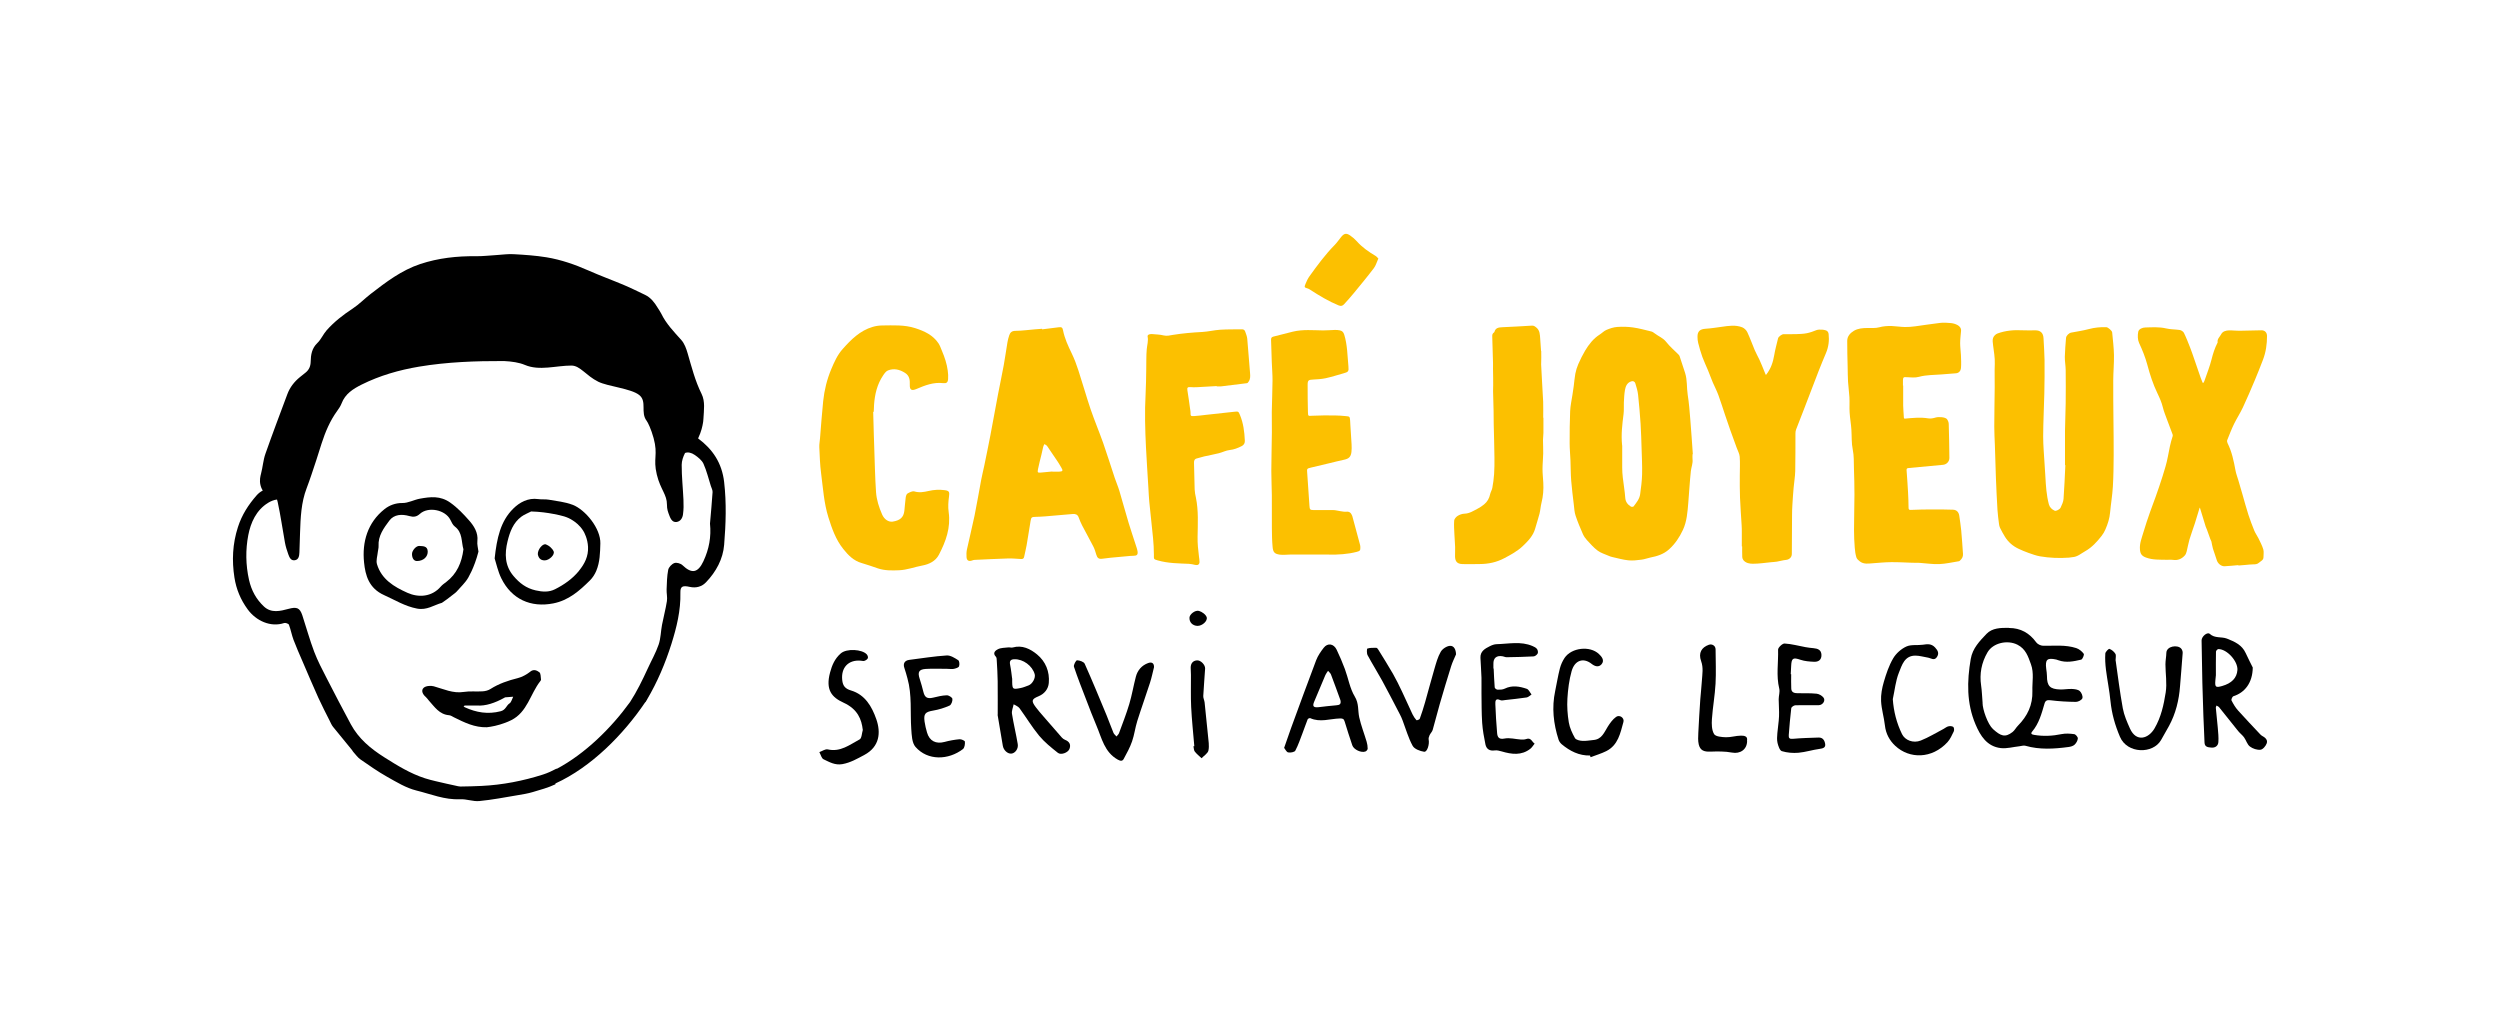 <?xml version="1.0" encoding="UTF-8"?>
<svg id="Calque_1" data-name="Calque 1" xmlns="http://www.w3.org/2000/svg" viewBox="0 0 580.4 240.27">
  <defs>
    <style>
      .cls-1 {
        fill: #fcc000;
      }
    </style>
  </defs>
  <g>
    <g>
      <path d="M460.27,163.2c0,1.49,1.19,4.94,2.43,6.07,1.8,1.62,2.8,2.02,4.53.68.5-.39.8-1.02,1.26-1.48,2.2-2.23,3.45-4.81,3.35-8.04-.07-2.08.42-4.17-.34-6.23-.65-1.79-1.2-3.54-3.12-4.52-2.32-1.18-5.68-.45-6.97,1.78-1.39,2.39-1.88,4.96-1.47,7.71.18,1.22.21,2.47.34,4.01M466.39,145.79c2.71,0,4.77,1.17,6.36,3.36.31.42,1.04.76,1.58.77,2.58.04,5.18-.28,7.69.54.67.22,1.32.75,1.74,1.32.16.21-.28,1.29-.59,1.36-1.73.41-3.5.78-5.28.15-.17-.06-.33-.13-.5-.17-2.13-.46-2.61-.02-2.34,2.15.07.55.17,1.11.17,1.66,0,2.34.69,3.07,3.09,3.14.9.03,1.82-.17,2.72-.12.62.03,1.37.11,1.8.48.41.35.76,1.19.62,1.66-.13.42-.98.86-1.5.86-1.98-.02-3.97-.13-5.93-.38-.78-.1-1.16.08-1.36.76-.67,2.29-1.27,4.62-2.87,6.51-.44.53-.07.68.45.77,2.14.37,4.25.26,6.39-.18.94-.19,1.96-.12,2.92.01.34.05.87.67.84,1-.04.52-.38,1.1-.77,1.46-.35.32-.94.47-1.43.53-3.33.44-6.66.66-9.96-.29-.43-.13-.96.07-1.44.12-1.43.15-2.89.58-4.28.42-3.21-.37-4.75-2.85-5.87-5.5-2.09-4.92-2-10.02-1.11-15.2.43-2.49,2.08-4.15,3.64-5.8,1.33-1.41,3.35-1.44,5.23-1.41"/>
      <path d="M234.99,157.51c-.01,2.58,0,2.61,1.97,2.22.63-.12,1.23-.39,1.84-.61.88-.32,1.65-1.73,1.42-2.58-.53-1.96-2.69-3.56-4.74-3.49-.8.02-1.16.35-.98,1.24.25,1.26.38,2.54.47,3.22M231.63,165.92c0-1.95.02-4.88-.01-7.79-.02-1.58-.12-3.16-.21-4.74-.01-.32-.02-.74-.21-.93-.88-.9-.02-1.49.48-1.74.7-.35,1.6-.32,2.41-.42.34-.04.72.11,1.02.02,2.22-.63,4.1.34,5.65,1.61,2,1.64,2.96,4.01,2.73,6.63-.12,1.4-1,2.52-2.41,3.1-1.59.65-1.7,1.06-.61,2.52.54.73,1.15,1.41,1.74,2.1,1.43,1.65,2.86,3.3,4.3,4.94.2.22.46.42.73.53,1.04.4,1.44,1.12,1.04,2.14-.34.85-1.96,1.47-2.68.89-1.54-1.22-3.11-2.48-4.35-3.97-1.67-2.02-3.03-4.3-4.58-6.42-.3-.4-.88-.59-1.34-.88-.14.74-.5,1.5-.39,2.2.37,2.36.95,4.68,1.34,7.04.19,1.1-.63,2.15-1.5,2.21-.88.06-1.8-.8-1.97-1.84-.34-2.07-.69-4.13-1.21-7.18"/>
      <path d="M514.44,156.76c-.05.51-.09.85-.12,1.19-.13,1.57.06,1.74,1.55,1.32,2.25-.64,3.44-1.88,3.57-3.73.13-2.02-2.42-4.86-4.43-4.85-.19,0-.55.38-.55.59-.04,1.88-.02,3.76-.02,5.48M523,154.98c-.04,3.54-1.85,5.83-4.51,6.66-.23.08-.53.76-.42.98.42.82.9,1.64,1.52,2.33,1.64,1.84,3.36,3.62,5.04,5.42.15.15.3.33.48.43.73.39,1.44.94,1.13,1.78-.22.62-.9,1.42-1.45,1.48-.8.08-1.8-.25-2.45-.75-.63-.47-.86-1.43-1.35-2.11-.39-.54-.95-.95-1.38-1.48-1.49-1.84-2.94-3.7-4.43-5.54-.14-.17-.4-.25-.6-.38-.05.18-.17.37-.15.55.14,1.53.32,3.06.45,4.59.09,1.11.22,2.24.14,3.34-.06.88-.74,1.37-1.63,1.28-.73-.07-1.56-.09-1.59-1.19-.06-2.06-.19-4.12-.26-6.17-.1-2.57-.18-5.13-.24-7.69-.07-3.27-.12-6.54-.18-9.82-.02-.91,1.33-2.05,1.9-1.53,1.19,1.09,2.69.6,3.99,1.1,1.81.72,3.48,1.45,4.35,3.36.62,1.36,1.31,2.68,1.64,3.35"/>
      <path d="M311.2,162.57c-.73-1.99-1.44-4-2.2-5.98-.12-.32-.45-.57-.68-.85-.21.32-.46.62-.61.96-.88,2.06-1.73,4.12-2.6,6.18-.46,1.08-.2,1.42,1,1.3,1.37-.14,2.75-.35,4.12-.44.83-.05,1.15-.3.97-1.17M298.13,173.61c.58-1.66,1.06-3.08,1.57-4.49,1.94-5.3,3.87-10.6,5.87-15.87.4-1.03,1.06-1.98,1.74-2.86.91-1.19,2.33-.97,3.01.45.7,1.46,1.34,2.97,1.91,4.49.79,2.13,1.15,4.49,2.3,6.39.99,1.63.68,3.23,1.03,4.82.43,1.92,1.16,3.77,1.72,5.66.15.52.24,1.07.24,1.61,0,.23-.28.56-.5.65-.97.39-2.73-.42-3.07-1.42-.63-1.84-1.21-3.69-1.78-5.54-.18-.59-.42-.73-1.1-.7-2.29.06-4.59.97-6.88-.07-.14-.06-.54.11-.6.26-.41,1.03-.76,2.08-1.16,3.12-.54,1.4-1.01,2.84-1.71,4.16-.19.35-1.13.52-1.66.41-.4-.08-.67-.74-.94-1.06"/>
      <path d="M338.03,151.92c-.38.9-.83,1.78-1.12,2.71-.93,2.95-1.81,5.91-2.67,8.87-.57,1.98-1.06,3.98-1.63,5.96-.13.44-.52.79-.72,1.22-.14.32-.28.72-.21,1.04.22,1.09-.35,2.92-1.05,2.81-.96-.15-2.26-.63-2.67-1.38-1-1.82-1.56-3.87-2.31-5.83-.18-.48-.38-.96-.62-1.41-1.37-2.63-2.72-5.27-4.14-7.87-1.09-1.99-2.31-3.92-3.39-5.93-.23-.43-.19-1.5-.05-1.54.65-.21,1.38-.18,2.08-.17.16,0,.36.25.46.43,1.15,1.87,2.32,3.72,3.41,5.62.76,1.33,1.43,2.72,2.09,4.1.84,1.75,1.6,3.52,2.43,5.27.24.5.56.97.92,1.38.06.08.7-.14.77-.33.46-1.25.86-2.52,1.23-3.81.74-2.59,1.41-5.19,2.17-7.76.4-1.36.77-2.77,1.47-3.98.39-.68,1.39-1.34,2.15-1.38.95-.05,1.37.89,1.4,1.98"/>
      <path d="M491.17,153.34c.52,3.6.98,7.37,1.66,11.1.3,1.62.99,3.19,1.67,4.71,1.47,3.24,4.31,2.34,5.7-.05,1.51-2.58,2.14-5.47,2.59-8.34.33-2.11-.05-4.34-.06-6.51,0-.9.19-1.8.21-2.69.05-1.57,2.58-1.94,3.43-1,.23.25.39.69.36,1.04-.17,2.56-.42,5.13-.61,7.69-.24,3.26-1,6.37-2.57,9.26-.6,1.1-1.22,2.18-1.84,3.26-1.87,3.27-7.85,3.23-9.54-.76-1.15-2.7-1.91-5.39-2.2-8.28-.24-2.45-.74-4.87-1.05-7.31-.15-1.24-.23-2.5-.15-3.74.03-.4.78-1.15.96-1.08.54.2,1.08.65,1.38,1.15.21.34.04.92.04,1.55"/>
      <path d="M346.77,155.19c.07,1.47.12,2.94.24,4.4.02.21.42.52.66.53.55.01,1.18,0,1.66-.24,1.73-.85,3.44-.53,5.11.03.47.15.75.86,1.12,1.32-.38.24-.73.63-1.13.69-1.65.25-3.3.41-4.96.6-.38.04-.84.18-1.14.03-1.13-.54-1.2.18-1.17.94.1,2.24.2,4.48.41,6.71.08.9.39,1.53,1.71,1.26,1.21-.24,2.54.15,3.81.23.42.02.87.02,1.25-.12,1.1-.41,1.32.67,1.94,1.07-.33.4-.59.87-.99,1.19-2.07,1.62-4.34,1.3-6.65.62-.53-.15-1.11-.31-1.64-.23-1.18.17-1.91-.33-2.14-1.39-.34-1.65-.64-3.33-.76-5-.15-2.29-.13-4.59-.16-6.89-.02-1.2.03-2.4,0-3.6-.05-1.54-.17-3.08-.24-4.62-.07-1.52,1.06-2.14,2.18-2.7.49-.25,1.06-.46,1.6-.47,2.78-.07,5.59-.73,8.3.43.39.16.81.37,1.05.69.19.25.29.78.16,1.04-.17.31-.61.66-.95.68-2.08.12-4.17.15-6.27.19-.29,0-.58-.15-.88-.21-1.45-.27-2.23.38-2.18,1.8.01.34,0,.69,0,1.04.02,0,.04,0,.07,0"/>
      <path d="M220.2,155.28c-1.77,0-3.55-.09-5.3.02-1.58.11-1.89.75-1.4,2.25.33,1.02.62,2.05.88,3.1.31,1.28.91,1.63,2.23,1.32,1.05-.25,2.12-.52,3.19-.55.45-.02,1.26.48,1.31.83.07.5-.26,1.39-.67,1.56-1.2.54-2.5.94-3.8,1.16-1.81.31-2.25.72-1.99,2.58.12.85.33,1.69.57,2.52.57,1.97,2.07,2.71,4.05,2.18,1.14-.31,2.32-.52,3.49-.63.42-.04,1.23.33,1.25.56.05.57-.07,1.43-.46,1.73-3.37,2.57-8.17,2.74-11.01-.51-.83-.95-.88-2.72-.98-4.14-.27-3.92.2-7.91-.89-11.78-.22-.79-.43-1.59-.7-2.37-.38-1.05.04-1.78,1.16-1.92,2.89-.36,5.77-.84,8.67-1.02.87-.05,1.85.58,2.66,1.1.28.18.35,1.01.19,1.42-.11.3-.73.48-1.15.58-.41.1-.86.02-1.3.02v-.02Z"/>
      <path d="M267.9,154.96c-.3,1.19-.54,2.38-.91,3.53-.96,2.99-2.03,5.94-2.97,8.93-.48,1.54-.67,3.18-1.2,4.7-.49,1.41-1.22,2.75-1.94,4.07-.29.54-.73.53-1.39.16-3.1-1.74-3.7-4.98-4.92-7.84-.86-2.02-1.64-4.08-2.42-6.12-.97-2.52-1.97-5.03-2.82-7.59-.14-.41.47-1.52.72-1.51.61.02,1.55.34,1.77.8,1.78,3.97,3.43,7.99,5.1,12.01.55,1.34,1.03,2.71,1.59,4.05.14.32.47.56.7.83.2-.26.47-.48.58-.77.82-2.24,1.7-4.47,2.38-6.75.63-2.1.98-4.27,1.54-6.39.4-1.49,1.37-2.59,2.82-3.13.87-.33,1.45.01,1.38,1.04"/>
      <path d="M415.84,156.52c0,1.12-.04,2.24.02,3.36.04.89.72,1.05,1.48,1.06,1.47,0,2.95-.03,4.41.11.56.06,1.24.45,1.59.9.54.68-.15,1.75-1.12,1.77-1.81.04-3.62-.04-5.42.02-.33,0-.91.41-.94.68-.26,2.07-.41,4.15-.58,6.23-.06.73.19.95.99.87,1.97-.18,3.95-.22,5.93-.29,1.06-.04,1.44.77,1.54,1.56.1.78-.53.97-1.28,1.07-1.65.22-3.27.75-4.92.9-1.28.11-2.64,0-3.86-.37-.5-.15-.84-1.21-1.01-1.91-.17-.72-.1-1.51-.04-2.26.1-1.31.34-2.61.39-3.91.06-1.32-.08-2.65-.08-3.97,0-.83.32-1.7.13-2.47-.74-3.01-.18-6.04-.27-9.05-.01-.48,1.01-1.45,1.51-1.42,1.63.09,3.23.55,4.85.84.61.11,1.23.19,1.85.24.99.09,1.82.39,1.86,1.55.04,1.16-.7,1.66-1.73,1.61-1.05-.05-2.15-.13-3.13-.46-1.71-.59-2.09-.41-2.17,1.39-.02.65-.07,1.3-.1,1.95h.1Z"/>
      <path d="M369.16,175.4c-2.57.06-4.69-1.03-6.6-2.62-.31-.27-.59-.66-.72-1.05-1.19-3.7-1.61-7.45-.79-11.3.37-1.74.64-3.51,1.09-5.24.22-.86.61-1.72,1.1-2.46,1.6-2.37,5.86-2.88,7.96-.9.61.57,1.4,1.46.62,2.38-.66.76-1.53.53-2.31-.09-1.91-1.51-3.93-.86-4.65,1.72-.57,2.04-.84,4.2-.97,6.33-.11,1.83.02,3.71.32,5.52.21,1.27.79,2.52,1.43,3.66.24.42,1.12.62,1.72.65.85.06,1.72-.13,2.58-.2,1.93-.16,2.48-1.76,3.32-3.1.53-.84,1.15-1.71,1.94-2.27.8-.57,1.95.23,1.7,1.16-.72,2.6-1.23,5.41-3.99,6.79-1.16.58-2.43.95-3.64,1.41-.04-.13-.09-.25-.13-.38"/>
      <path d="M200.3,169.42c-.27-2.37-1.15-4.78-4.47-6.29-2.74-1.25-4.21-2.97-3.12-7.01.44-1.64,1.06-3.18,2.48-4.42,1.38-1.21,4.96-.96,6.03.21.2.21.36.66.26.89-.12.28-.48.52-.79.62-.26.1-.6-.02-.9-.04-2.85-.23-4.57,1.63-4.26,4.51.14,1.33.68,2.01,2.04,2.41,3.27.98,4.84,3.72,5.87,6.66,1.09,3.12.79,6.4-2.78,8.31-1.64.87-3.18,1.78-5.08,2.13-1.72.31-3.02-.48-4.38-1.12-.48-.23-.66-1.09-.98-1.67.66-.23,1.38-.76,1.95-.63,2.95.68,5.11-1.1,7.4-2.32.5-.26.51-1.46.75-2.23"/>
      <path d="M439.43,162.28c.2,2.91.9,5.6,2.14,8.15.69,1.42,2.6,2.19,4.36,1.49,1.82-.72,3.51-1.77,5.26-2.68.38-.2.73-.52,1.13-.61.37-.09.88-.07,1.15.13.2.15.25.75.12,1.04-.42.87-.83,1.81-1.47,2.51-3.61,3.91-8.82,3.91-12.11.85-1.33-1.24-2.2-2.82-2.41-4.75-.21-1.9-.8-3.76-.89-5.66-.07-1.48.22-3.03.64-4.45.55-1.88,1.19-3.79,2.17-5.46.67-1.14,1.85-2.19,3.05-2.74,1.11-.51,2.56-.24,3.84-.42,1.05-.15,1.95-.3,2.83.63.7.75.99,1.4.42,2.25-.62.91-1.38.22-2.08.11-.95-.15-1.9-.45-2.86-.46-2.59-.03-3.17,2.23-3.87,3.95-.77,1.92-.96,4.07-1.41,6.12"/>
      <path d="M405.61,171.97c.02,2.03-1.62,3.11-3.5,2.75-1.64-.31-3.37-.28-5.06-.22-1.48.05-2.33-.29-2.67-1.67-.2-.86-.14-1.79-.1-2.69.12-2.59.29-5.18.46-7.78.1-1.45.29-2.89.37-4.34.09-1.51.39-2.96-.18-4.54-.68-1.9.11-3.18,1.77-3.78.79-.29,1.59.23,1.59,1.06.01,2.66.14,5.33-.01,7.98-.15,2.73-.65,5.45-.84,8.18-.08,1.18-.06,2.57.5,3.5.36.6,1.8.71,2.76.74,1.14.03,2.29-.36,3.44-.37.71-.01,1.69.07,1.44,1.18"/>
      <path d="M277.27,173.22c-.25-3.03-.58-6.05-.73-9.09-.12-2.48-.03-4.97-.05-7.45,0-.56-.06-1.11-.06-1.67,0-.96.48-1.61,1.43-1.7.88-.09,1.97,1.03,1.92,1.91-.13,2.13-.32,4.24-.43,6.37-.02.48.25.98.31,1.47.28,2.58.55,5.16.79,7.74.1,1.14.33,2.34.1,3.43-.14.68-1.04,1.2-1.59,1.8-.54-.51-1.13-.97-1.58-1.55-.24-.31-.21-.82-.31-1.23.07,0,.13-.02.2-.02"/>
      <path d="M278.04,145.31c-1.17-.03-1.96-.84-1.89-1.95.04-.74,1.31-1.78,2.21-1.53.7.2,1.57.83,1.78,1.45.29.9-1.08,2.05-2.1,2.02"/>
    </g>
    <g>
      <path class="cls-1" d="M244.31,109.45s0,.04,0,.05c.52,0,1.05.02,1.57,0,.86-.04.95-.22.53-.92-.27-.44-.52-.91-.81-1.34-.82-1.24-1.65-2.47-2.5-3.69-.14-.2-.41-.31-.63-.45-.09.21-.23.41-.28.64-.15.58-.26,1.18-.4,1.77-.27,1.14-.59,2.27-.81,3.41-.16.8-.05.86.7.79.88-.09,1.76-.17,2.64-.25M241.95,76.46c1.27-.16,2.55-.31,3.82-.48.67-.09.9.04,1.02.68.37,1.91,1.18,3.65,2.02,5.38.61,1.27,1.12,2.61,1.55,3.95.98,3,1.83,6.04,2.84,9.03.9,2.64,1.99,5.21,2.92,7.84.94,2.67,1.77,5.38,2.67,8.07.35,1.03.79,2.04,1.1,3.08.73,2.44,1.38,4.9,2.12,7.34.52,1.73,1.12,3.45,1.67,5.18.16.5.35,1,.42,1.52.1.74-.18.98-.96.98-.24,0-.48.01-.72.03-1.52.14-3.05.28-4.57.42-.64.06-1.27.14-1.91.23-.82.12-1.18-.13-1.42-.93-.19-.65-.39-1.32-.7-1.92-.84-1.64-1.75-3.25-2.6-4.89-.32-.61-.57-1.25-.81-1.89-.25-.66-.77-.8-1.37-.75-2.13.17-4.26.38-6.4.55-.72.06-1.44.09-2.16.11-.96.02-1.07.08-1.22.96-.32,1.88-.59,3.76-.92,5.63-.16.91-.4,1.81-.58,2.71-.08.41-.34.51-.71.49-1-.05-2.01-.16-3.01-.13-2.59.08-5.18.21-7.76.33-.2,0-.4.07-.59.14-.77.27-1.24.03-1.3-.77-.04-.6-.03-1.23.1-1.81.56-2.61,1.22-5.2,1.76-7.82.57-2.78,1.02-5.57,1.55-8.35.21-1.11.49-2.2.72-3.31.47-2.3.95-4.6,1.39-6.9.61-3.22,1.19-6.44,1.8-9.66.43-2.26.92-4.51,1.33-6.77.32-1.75.55-3.51.85-5.26.09-.55.24-1.1.42-1.64.23-.67.61-1.01,1.43-1.02,1.54-.02,3.07-.23,4.61-.36.52-.05,1.05-.08,1.58-.12,0,.04,0,.07.01.11"/>
      <path class="cls-1" d="M202.72,95.6c.05,1.81.1,3.62.15,5.43.03.9.06,1.81.09,2.72.13,3.5.18,7,.42,10.49.12,1.8.69,3.55,1.42,5.22.51,1.15,1.51,1.78,2.45,1.64,1.74-.28,2.54-1,2.71-2.54.12-1.02.17-2.05.31-3.07.05-.33.18-.78.42-.92.48-.27,1.13-.61,1.59-.48,1.14.34,2.21.15,3.28-.1,1.26-.3,2.53-.36,3.8-.19,1.04.14,1.1.45.96,1.5-.16,1.17-.25,2.4-.08,3.56.52,3.63-.65,6.84-2.27,9.94-.77,1.47-2.26,2.2-3.83,2.49-1.82.33-3.55,1.03-5.43,1.1-1.66.07-3.28.1-4.88-.43-1.24-.42-2.48-.87-3.74-1.23-1.9-.53-3.17-1.83-4.34-3.31-1.73-2.17-2.61-4.72-3.43-7.32-1.04-3.33-1.24-6.77-1.69-10.19-.27-2.04-.32-4.06-.42-6.1-.03-.69.12-1.4.17-2.09.24-2.87.43-5.74.73-8.6.27-2.55.87-5.01,1.87-7.4.71-1.69,1.44-3.34,2.67-4.71,1.95-2.19,4.02-4.26,6.95-5.12.7-.21,1.46-.32,2.19-.33,2.59-.02,5.17-.19,7.71.63,2.13.69,4.08,1.59,5.37,3.5.36.54.56,1.18.82,1.78.63,1.47,1.13,2.99,1.34,4.58.09.65.13,1.32.08,1.97-.06.77-.38,1.02-1.14.93-2.23-.27-4.22.51-6.19,1.35-1.15.49-1.61.24-1.56-1.01.04-1.07-.07-2.06-1.09-2.71-1.25-.8-2.58-1.13-3.98-.58-.45.18-.81.69-1.1,1.12-1.41,2.07-1.96,4.42-2.13,6.88-.04.53-.05,1.07-.07,1.6h-.13Z"/>
      <path class="cls-1" d="M282.46,89.63c-1.52.09-3.03.19-4.55.26-.53.03-1.06.02-1.59-.02-.54-.04-.76.1-.66.71.25,1.46.43,2.93.64,4.4.03.23.09.45.09.67,0,.95,0,.99.89.94.91-.05,1.81-.18,2.71-.28,2.19-.24,4.39-.49,6.58-.72.93-.1.95-.09,1.31.78.78,1.89,1.03,3.89,1.12,5.91.03.54-.15.98-.74,1.29-.89.46-1.78.8-2.79.91-.85.09-1.66.53-2.5.74-1.14.29-2.3.49-3.44.75-.55.13-1.09.33-1.64.45-.58.13-.7.52-.69,1.02.05,2.06.08,4.11.15,6.17.02.64.15,1.28.29,1.91.62,3.02.44,6.08.39,9.12-.03,1.54.13,3.04.32,4.55.05.41.13.83.13,1.25,0,.61-.4.85-1,.71-.47-.11-.95-.22-1.43-.25-2.43-.11-4.87-.11-7.24-.79-.99-.28-.93-.26-.92-1.32,0-1.29-.08-2.59-.2-3.88-.27-2.8-.6-5.59-.87-8.39-.1-1.02-.14-2.05-.2-3.08-.19-3.2-.41-6.39-.57-9.59-.2-4.1-.32-8.21-.09-12.32.11-1.89.11-3.79.15-5.69.04-1.6-.02-3.2.12-4.78.09-.98.41-1.92.2-2.93-.08-.39.43-.63,1.05-.57.89.09,1.8.09,2.66.31.78.2,1.5-.02,2.21-.13,2.25-.36,4.5-.55,6.78-.67,1.39-.08,2.76-.43,4.15-.52,1.67-.11,3.35-.07,5.03-.1.41-.01.66.18.78.54.18.54.42,1.08.47,1.64.25,2.65.41,5.31.65,7.96.06.69.1,1.35-.29,1.95-.11.17-.26.4-.42.42-2,.26-4,.51-6,.74-.34.04-.69,0-1.03,0,0-.02,0-.04,0-.06"/>
      <path class="cls-1" d="M308.55,128.74c-2.97,0-5.94,0-8.91,0-.83,0-1.68.14-2.49.03-1.23-.17-1.59-.54-1.7-1.78-.14-1.43-.15-2.88-.17-4.32-.02-2.58.01-5.17-.01-7.75-.02-1.86-.12-3.72-.12-5.58.01-2.97.1-5.94.13-8.91.02-1.6-.04-3.19-.02-4.79.04-2.43.15-4.86.17-7.3.01-1.4-.12-2.81-.17-4.22-.06-1.74-.11-3.48-.17-5.22-.02-.4.11-.65.52-.75,1.51-.38,3.02-.78,4.53-1.15,2.32-.56,4.68-.32,7.03-.29.91.01,1.81-.09,2.72-.11.38-.01.76.02,1.13.09.56.11.87.39,1.06,1.01.74,2.4.73,4.89.97,7.35.12,1.21-.03,1.32-1.23,1.65-1.35.38-2.69.81-4.06,1.11-.95.2-1.95.26-2.93.31-1.02.05-1.24.16-1.25,1.17,0,2.13.01,4.26.07,6.39.03.99.07.89.99.84,1.74-.09,3.49-.08,5.23-.07.87,0,1.75.08,2.62.16.85.08.87.11.95.95.04.42.05.84.07,1.26.09,1.44.2,2.88.27,4.32.03.6.04,1.22-.03,1.81-.15,1.14-.62,1.56-1.75,1.79-1.08.22-2.14.51-3.21.76-1.48.35-2.97.7-4.45,1.06-.96.23-.93.25-.86,1.23.19,2.53.35,5.07.52,7.61.06.89.13,1.01.99,1.02,1.51.03,3.03-.03,4.54,0,.52,0,1.04.17,1.57.24.49.07.99.19,1.47.14.77-.08,1.11.33,1.35.94.02.04.03.07.04.11.6,2.2,1.19,4.4,1.78,6.61.05.18.08.38.08.57.02.77-.09.89-.84,1.09-2.12.55-4.28.67-6.46.64"/>
      <path class="cls-1" d="M320,60.01c-.38.83-.58,1.64-1.05,2.25-1.49,1.97-3.07,3.87-4.64,5.78-.72.88-1.48,1.73-2.25,2.57-.34.37-.69.54-1.29.29-2.33-.96-4.47-2.25-6.58-3.62-.16-.1-.31-.21-.49-.27-.9-.28-.94-.29-.62-1.09.25-.63.55-1.26.94-1.8,1.82-2.53,3.67-5.05,5.87-7.28.56-.57.99-1.25,1.5-1.86.68-.81,1.18-.91,2.06-.31.56.38,1.09.84,1.54,1.34,1.25,1.41,2.77,2.46,4.37,3.41.23.13.39.37.63.59"/>
      <path class="cls-1" d="M376.61,103.41c0,1.51-.01,3.31,0,5.12,0,.78.05,1.57.14,2.35.18,1.57.46,3.13.57,4.7.07.96.57,1.55,1.29,2.02.15.1.55.09.64-.03.66-.86,1.38-1.73,1.53-2.84.21-1.53.41-3.07.45-4.61.05-2.01-.06-4.03-.12-6.04-.06-1.9-.11-3.79-.23-5.68-.15-2.25-.34-4.5-.58-6.74-.1-.9-.37-1.79-.64-2.66-.12-.39-.47-.63-.96-.46-.95.31-1.29,1.12-1.44,1.96-.17.95-.21,1.93-.26,2.9-.05.9.05,1.82-.07,2.71-.29,2.32-.6,4.64-.34,7.29M392.94,105.43c0,.4-.04.81,0,1.21.11.95-.29,1.83-.39,2.73-.26,2.45-.39,4.92-.6,7.39-.18,2.13-.32,4.28-1.24,6.26-.8,1.71-1.81,3.24-3.24,4.53-1.26,1.13-2.75,1.58-4.33,1.89-.68.14-1.34.41-2.03.49-1.01.12-2.05.27-3.05.16-1.28-.13-2.53-.5-3.8-.78-.27-.06-.54-.16-.79-.27-.86-.38-1.81-.65-2.55-1.2-.93-.69-1.71-1.59-2.5-2.45-.38-.41-.71-.9-.94-1.41-.61-1.4-1.21-2.81-1.69-4.26-.27-.8-.31-1.69-.41-2.54-.22-1.86-.46-3.71-.61-5.58-.12-1.56-.11-3.14-.17-4.7-.05-1.34-.19-2.68-.19-4.02,0-2.49.01-4.98.12-7.47.06-1.25.34-2.49.53-3.74.1-.67.21-1.35.3-2.03.13-.96.19-1.93.37-2.88.15-.76.38-1.52.69-2.23.47-1.07.99-2.12,1.58-3.12.88-1.47,1.93-2.82,3.42-3.76.53-.34.98-.83,1.54-1.06.78-.33,1.63-.62,2.47-.68,1.22-.09,2.47-.06,3.68.11,1.44.2,2.85.6,4.27.94.28.07.55.26.79.45.88.68,1.95,1.05,2.68,2,.82,1.06,1.88,1.93,2.82,2.89.11.11.21.23.26.37.43,1.3.85,2.6,1.28,3.9.54,1.66.35,3.4.61,5.09.31,1.93.45,3.88.61,5.83.22,2.65.39,5.31.58,7.96-.03,0-.06,0-.08,0"/>
      <path class="cls-1" d="M479.41,107.94c0-2.65-.02-5.29,0-7.94.02-2.13.14-4.26.16-6.39.03-2.57.03-5.13,0-7.7-.01-1.03-.22-2.06-.2-3.09.03-1.45.17-2.9.28-4.36.04-.53.67-1.14,1.18-1.24,1.37-.26,2.76-.46,4.11-.82,1.35-.36,2.69-.49,4.07-.44.38.01,1.32.82,1.35,1.2.16,1.76.39,3.52.42,5.29.03,1.95-.16,3.91-.17,5.86-.02,3.1.02,6.2.05,9.31.02,2.68.07,5.37.05,8.05-.02,2.46-.04,4.92-.19,7.37-.12,1.98-.46,3.95-.64,5.93-.12,1.37-.53,2.65-1.07,3.9-.23.54-.53,1.07-.89,1.53-1.09,1.39-2.27,2.7-3.83,3.57-.95.53-1.79,1.32-2.96,1.38-.27.02-.53.09-.8.11-2.24.16-4.49.08-6.7-.3-.92-.16-1.83-.5-2.72-.81-.79-.28-1.57-.61-2.33-.97-1.28-.61-2.33-1.52-3.09-2.73-.43-.68-.81-1.4-1.17-2.12-.13-.26-.19-.58-.23-.88-.14-1.1-.29-2.2-.36-3.3-.15-2.47-.26-4.94-.36-7.41-.1-2.53-.16-5.06-.24-7.59-.05-1.43-.14-2.87-.14-4.3,0-3.05.08-6.1.1-9.15.02-1.81-.06-3.61.02-5.41.06-1.49-.23-2.92-.4-4.37-.06-.55-.17-1.16,0-1.65.14-.42.59-.89,1.01-1.04,1.87-.69,3.82-.86,5.81-.75,1,.06,2,.01,3,.01,1.19,0,1.83.62,1.89,1.81.08,1.68.22,3.36.24,5.05.03,2.59,0,5.18-.05,7.77-.07,3.34-.26,6.67-.27,10.01,0,2.14.21,4.29.33,6.43.05.94.14,1.87.18,2.81.12,2.2.25,4.4.82,6.53.18.67.7,1.18,1.35,1.47.3.14,1.18-.29,1.38-.74.29-.64.62-1.32.67-1.99.2-2.62.29-5.24.42-7.86-.03,0-.07,0-.1,0"/>
      <path class="cls-1" d="M441.84,89.49c0,1.55-.02,3.1,0,4.66.02.92.11,1.84.16,2.76.02.25.08.3.34.27,1.77-.16,3.54-.35,5.33-.05.55.09,1.18-.03,1.72-.2.7-.21,2.27-.1,2.63.39.22.31.39.72.4,1.1.08,2.63.12,5.26.15,7.88,0,.85-.63,1.53-1.47,1.61-2.67.26-5.33.51-8,.75-.34.03-.49.12-.47.48.12,1.7.25,3.4.34,5.1.07,1.21.11,2.41.12,3.62,0,.4.11.54.52.52,1.52-.06,3.03-.11,4.55-.11,1.74-.01,3.48,0,5.23.06.85.03,1.36.55,1.48,1.43.16,1.13.34,2.27.45,3.41.17,1.81.28,3.62.41,5.44.05.63-.24,1.11-.68,1.51-.07.06-.14.15-.23.17-1.54.24-3.07.61-4.62.67-1.52.06-3.05-.19-4.57-.29-.55-.03-1.11,0-1.66-.02-1.64-.05-3.29-.16-4.93-.14-1.4.01-2.79.15-4.19.25-1.05.07-2.12.29-3.05-.41-.33-.25-.71-.58-.82-.95-.22-.72-.33-1.49-.38-2.24-.1-1.35-.18-2.71-.17-4.07,0-2.75.09-5.49.1-8.24,0-2.06-.05-4.11-.12-6.16-.04-1.44.02-2.9-.27-4.29-.32-1.55-.22-3.09-.32-4.63-.08-1.33-.33-2.66-.41-3.99-.08-1.19.02-2.39-.05-3.57-.06-1.2-.25-2.39-.32-3.59-.07-1.15-.06-2.3-.09-3.45-.04-2.01-.12-4.03-.1-6.04,0-1.07.71-1.83,1.57-2.34.93-.55,2.01-.63,3.09-.64.92-.02,1.88.08,2.75-.16.99-.27,1.96-.33,2.95-.3,1.01.04,2.02.21,3.02.23.8.02,1.6-.06,2.39-.16,1.94-.25,3.88-.58,5.83-.8.83-.09,1.68-.03,2.51.05.51.05,1.04.21,1.5.46.49.26.87.71.82,1.35-.08.95-.21,1.9-.21,2.85,0,.91.14,1.82.18,2.73.04,1.02.1,2.06.01,3.07-.05.58-.44,1.12-1.13,1.19-1.14.11-2.29.17-3.43.27-1.73.15-3.47.08-5.17.55-.89.25-1.9.15-2.84.09-.73-.05-.87-.02-.9.72-.02.4,0,.8,0,1.21h.06"/>
      <path class="cls-1" d="M519.66,131.2c-1.06.09-2.12.21-3.19.26-.84.04-1.63-.68-1.85-1.49-.25-.87-.6-1.72-.86-2.58-.17-.55-.23-1.12-.36-1.67-.05-.2-.18-.37-.25-.57-.27-.72-.52-1.45-.78-2.17-.09-.25-.22-.48-.3-.73-.44-1.41-.87-2.83-1.3-4.25-.02-.06-.02-.11-.03-.17-.04.05-.09.11-.11.17-.35,1.15-.69,2.3-1.05,3.44-.42,1.29-.9,2.56-1.29,3.86-.26.89-.4,1.81-.63,2.71-.09.33-.21.7-.44.95-.73.8-1.63,1.19-2.75,1.02-.48-.07-.99,0-1.48-.02-1.6-.04-3.22.06-4.77-.52-.99-.37-1.33-.84-1.41-1.89-.12-1.41.43-2.67.8-3.96.46-1.59,1.01-3.16,1.55-4.72.41-1.19.88-2.36,1.3-3.55.55-1.59,1.12-3.17,1.61-4.77.46-1.49.94-2.99,1.22-4.52.3-1.61.6-3.22,1.12-4.77.04-.13.02-.31-.03-.44-.42-1.13-.86-2.24-1.27-3.37-.35-.95-.74-1.9-.98-2.87-.28-1.17-.76-2.23-1.27-3.29-1.01-2.11-1.73-4.31-2.33-6.58-.47-1.75-1.15-3.44-1.92-5.09-.34-.74-.36-1.75-.2-2.58.13-.67,1-1,1.64-1.01,1.61-.05,3.27-.15,4.8.21,1.09.26,2.14.21,3.19.37.36.05.82.36.98.67.55,1.12,1,2.3,1.46,3.46.34.87.63,1.76.94,2.64.5,1.44.99,2.89,1.49,4.33.14.39.3.78.46,1.16,0,.02.17.02.19-.01.1-.16.19-.34.25-.52.56-1.64,1.21-3.25,1.63-4.93.33-1.33.74-2.6,1.36-3.81.02-.03.05-.08.05-.11-.16-.8.5-1.27.8-1.87.36-.71,1.12-.9,1.87-.92.78-.02,1.57.1,2.35.09,1.71-.02,3.42-.08,5.12-.11.8-.02,1.31.5,1.32,1.32,0,1.9-.26,3.77-.95,5.55-.6,1.58-1.23,3.15-1.88,4.71-.89,2.11-1.79,4.23-2.76,6.3-.61,1.31-1.41,2.53-2.05,3.83-.6,1.23-1.09,2.51-1.6,3.78-.08.2-.02.5.08.71,1,2,1.44,4.16,1.84,6.33.14.78.44,1.52.66,2.28.34,1.14.67,2.29,1,3.43.44,1.52.84,3.05,1.33,4.56.41,1.26.88,2.5,1.38,3.73.25.61.66,1.15.95,1.74.41.85.86,1.69,1.13,2.58.17.55.04,1.18.05,1.78.02.74-.62.94-1.04,1.32-.39.36-.83.39-1.32.39-.59,0-1.18.08-1.77.13-.57.05-1.14.09-1.71.14,0-.03,0-.06,0-.09"/>
      <path class="cls-1" d="M404.38,126.88c0-1.09,0-2.18,0-3.28,0-.54,0-1.08-.04-1.61-.12-2.16-.3-4.31-.38-6.47-.07-1.69-.05-3.38-.05-5.07,0-1.48.09-2.96-.02-4.43-.05-.69-.45-1.36-.69-2.04-.5-1.37-1.01-2.75-1.5-4.13-.41-1.17-.82-2.34-1.21-3.52-.52-1.54-1-3.1-1.56-4.63-.37-1-.87-1.94-1.29-2.92-.39-.92-.72-1.86-1.1-2.78-.44-1.06-.94-2.09-1.33-3.16-.38-1.06-.68-2.14-.96-3.23-.12-.45-.15-.94-.16-1.41-.02-1.28.58-1.8,1.89-1.88,1.25-.08,2.5-.28,3.74-.45,1.6-.23,3.21-.49,4.76.12.47.19.95.66,1.17,1.12.64,1.36,1.14,2.79,1.73,4.18.32.75.73,1.46,1.08,2.2.22.46.42.94.61,1.41.27.64.54,1.29.79,1.94.11.28.14.2.27.02.99-1.29,1.49-2.75,1.76-4.35.22-1.33.59-2.64.9-3.95.09-.4.88-.98,1.3-.98.98,0,1.96.02,2.94-.01.81-.03,1.64-.05,2.44-.21.77-.15,1.51-.43,2.24-.72.6-.24,2.2-.13,2.55.28.14.16.25.38.27.59.17,1.53,0,3.02-.61,4.45-.58,1.39-1.17,2.78-1.71,4.18-1.17,2.99-2.3,5.99-3.45,8.99-.58,1.53-1.2,3.05-1.78,4.58-.11.28-.15.6-.15.9-.02,2.92.02,5.84-.05,8.76-.03,1.28-.26,2.55-.37,3.82-.12,1.33-.21,2.67-.29,4.01-.05.8-.08,1.61-.08,2.41-.02,3-.03,6-.05,9,0,.77-.6,1.31-1.36,1.38-.71.07-1.4.28-2.11.4-.43.07-.87.09-1.31.13-1.42.14-2.84.36-4.26.36-.77,0-1.64-.14-2.2-.83-.15-.19-.26-.47-.27-.71-.03-.83-.02-1.65-.02-2.48h-.08"/>
      <path class="cls-1" d="M346.62,85.34c0-.35,0-.69,0-1.04-.06-2.05-.11-4.1-.18-6.15-.02-.38.03-.73.39-.95.05-.03.1-.08.11-.12.24-.98.99-1.07,1.83-1.11,2.3-.1,4.59-.23,6.89-.37.43-.03.69.18,1,.43.86.69.83,1.65.91,2.58.08.95.13,1.91.2,2.87.01,0,.03,0,.04,0,0,1.06.04,2.11-.02,3.16-.02.35.45,7.82.47,8.6.04,1.25.01,2.5.01,3.75h.05c0,1.17.01,2.35,0,3.52,0,.54-.1,1.07-.1,1.6,0,1.05.07,2.1.05,3.15-.02,1.22-.16,2.44-.16,3.66,0,1.05.13,2.1.18,3.16.09,1.57-.03,3.12-.42,4.66-.21.83-.25,1.7-.46,2.53-.29,1.15-.69,2.28-1,3.43-.47,1.7-1.66,2.91-2.87,4.07-1.25,1.19-2.78,2.02-4.32,2.83-1.79.95-3.68,1.34-5.68,1.35-1.38,0-2.76.07-4.13,0-1.14-.06-1.58-.63-1.61-1.76-.02-.73.05-1.46.02-2.19-.03-.94-.12-1.87-.16-2.81-.05-1.11-.14-2.22-.06-3.33.03-.39.44-.86.81-1.09.45-.29,1.04-.49,1.57-.51,1.19-.03,2.1-.67,3.08-1.17.52-.27,1.03-.61,1.48-.98.75-.61,1.21-1.41,1.41-2.38.11-.5.42-.97.51-1.47.19-1.05.34-2.12.41-3.18.08-1.28.1-2.57.08-3.86-.03-2.61-.11-5.22-.17-7.82-.02-1,0-2-.03-3-.03-1.53-.09-3.07-.12-4.6.07-1.43-.01-5.09-.02-5.44"/>
    </g>
  </g>
  <g>
    <path d="M105.26,137.98c.35-.28.55-.4.73-.61.94-1.09,2.06-2.09,2.75-3.32.31-.56.52-.97.75-1.47.48-1.05,1.09-2.56,1.59-4.52-.09-.82-.35-1.66-.25-2.45.23-1.97-.85-3.57-1.92-4.78-1.29-1.46-2.67-2.93-4.36-4.13-2.34-1.66-4.63-1.36-7.05-.93-1.38.25-2.73,1.03-4.09,1.01-1.64-.02-3.06.56-4.14,1.42-3.95,3.14-5.23,7.63-4.75,12.37.3,3,1.11,6.01,4.67,7.6,2.52,1.13,4.8,2.58,7.63,3.12,2.28.44,3.88-.81,5.78-1.34.64-.43,1.57-1.09,2.66-1.97ZM94.58,137.62c-3.09-1.38-6.01-3.12-7.06-6.64-.26-.86.11-1.91.2-2.87.04-.45.2-.9.17-1.34-.14-2.37,1.21-4.17,2.48-5.88,1.12-1.51,2.95-1.57,4.66-1.08.97.27,1.67.2,2.45-.51,1.95-1.76,5.88-.95,7.06,1.35.29.57.57,1.23,1.05,1.59,1.84,1.39,1.48,3.5,2,5.29-.39,3.09-1.51,5.69-4,7.59-.44.33-.91.65-1.26,1.06-2.1,2.43-5.16,2.6-7.76,1.44Z"/>
    <path d="M132.92,117.19c-1.73-.67-3.66-.85-5.51-1.18-.8-.14-1.65-.02-2.45-.14-2.36-.35-4.35.77-5.81,2.22-2.96,2.92-3.8,6.87-4.31,11.55.38,1.18.75,3.01,1.55,4.63,2.38,4.84,6.85,6.85,12.08,5.81,3.54-.7,6.06-2.92,8.48-5.32.63-.62,1.15-1.43,1.49-2.25.84-2.02.88-4.15.94-6.34.1-3.47-3.47-7.83-6.45-8.99ZM134.44,132.5c-1.52,1.87-3.47,3.23-5.59,4.3-1.4.71-2.87.63-4.5.26-2.22-.51-3.75-1.7-5.13-3.33-2.05-2.41-2.08-5.19-1.39-8.04.53-2.19,1.31-4.33,3.22-5.75.68-.5,1.5-.8,2.26-1.2,2.11.06,3.84.32,5.1.56,2.05.4,3.26.65,4.61,1.55.52.34,1.57,1.06,2.41,2.42.23.38,1,1.79,1.09,3.71.1,2.18-.79,3.91-2.08,5.5Z"/>
    <path d="M123.12,155.93c-.85.66-1.87,1.24-2.91,1.5-2.24.56-4.38,1.28-6.35,2.53-.51.33-1.19.5-1.81.54-1.46.1-2.95-.09-4.38.14-2.52.4-4.68-.68-6.97-1.31-.72-.2-1.86-.1-2.35.36-.65.6-.22,1.52.5,2.12.27.23.47.56.71.83,1.33,1.46,2.43,3.23,4.71,3.41.39.03.76.31,1.13.49,2.42,1.2,4.83,2.39,7.63,2.3,1.08-.12,2.58-.4,4.29-1.05.38-.14.86-.34,1.36-.59,3.75-1.85,4.42-6.09,6.75-9.06.08-.11.19-.26.17-.37-.09-.59-.03-1.44-.39-1.7-.53-.39-1.26-.81-2.11-.14ZM118.28,163.3c-.75.52-.86,1.51-2.04,1.82-2.97.77-5.67.3-8.35-.93-.1-.05-.18-.16-.26-.24.11-.06.22-.16.34-.16.78-.01,1.55,0,2.72,0,2.06.17,4.27-.62,6.37-1.78.08-.04.16-.11.24-.12.61-.06,1.23-.1,1.84-.14-.27.53-.42,1.26-.85,1.56Z"/>
    <path d="M97.38,126.74c-.78-.05-1.75,1.08-1.73,1.91.02.95.41,1.57,1.12,1.6,1.56,0,2.59-1.02,2.53-2.26-.06-1.24-1.08-1.19-1.91-1.24Z"/>
    <path d="M126.75,126.39c-.75-.27-1.93,1.16-1.89,2.27.13.76.54,1.46,1.62,1.44,1.03-.02,2.39-1.31,2.05-2.1-.3-.68-1.07-1.35-1.78-1.61Z"/>
    <path d="M168.12,111.93c-.52-4.48-2.67-7.63-6.05-10.15.01-.03.03-.06.04-.09.72-1.51.98-2.82,1.09-3.49.02-.1.09-.5.11-1.01.1-1.94.44-3.98-.43-5.74-1.5-3.01-2.3-6.21-3.23-9.4-.32-1.1-.74-2.3-1.48-3.12-1.73-1.93-3.53-3.78-4.67-6.15-.23-.47-.55-.89-.82-1.34-.74-1.23-1.59-2.35-2.93-2.99-1.61-.76-3.21-1.57-4.85-2.26-2.72-1.15-5.51-2.16-8.21-3.36-3.17-1.4-6.42-2.54-9.83-3.1-2.51-.41-5.08-.58-7.62-.72-1.3-.08-2.63.12-3.94.2-1.6.09-3.19.29-4.79.27-4.41-.05-8.73.42-12.93,1.81-4.35,1.44-7.93,4.17-11.49,6.92-1.44,1.11-2.72,2.45-4.23,3.44-2.21,1.45-4.27,3.05-6.02,5.02-.81.92-1.3,2.14-2.17,2.97-1.27,1.22-1.51,2.72-1.54,4.29-.02,1.08-.37,1.91-1.19,2.57-.43.35-.87.69-1.3,1.04-1.32,1.07-2.34,2.38-2.93,3.97-1.72,4.61-3.46,9.2-5.09,13.84-.52,1.47-.61,3.07-1.01,4.58-.15.59-.42,1.56-.13,2.72.13.53.34.94.52,1.24-.54.26-1.04.67-1.43,1.12-1.9,2.17-3.41,4.5-4.33,7.35-1.26,3.91-1.43,7.78-.81,11.74.42,2.68,1.41,5.09,3.08,7.38,1.94,2.65,5.32,4.21,8.46,3.16.31-.1,1.01.15,1.11.4.43,1.14.64,2.36,1.06,3.49.64,1.7,1.38,3.36,2.1,5.03,1.21,2.81,2.4,5.63,3.66,8.42.82,1.81,1.75,3.58,2.64,5.36.24.48.45.99.78,1.4,1.45,1.81,2.94,3.6,4.41,5.4.11.14.18.32.31.45.54.59,1.01,1.28,1.65,1.72,2.02,1.4,4.04,2.82,6.17,4.02,2.19,1.23,4.41,2.6,6.8,3.19,3.34.82,6.59,2.21,10.16,2.03,1.48-.08,3,.56,4.46.42,3-.29,5.98-.87,8.96-1.37,1.15-.19,2.31-.38,3.42-.71,1.78-.53,3.61-1.02,5.28-1.81l.02-.2c8.29-3.77,15.79-11.36,20.85-18.87h.06c.08-.13.15-.28.23-.41.03-.04.06-.08.09-.12.02-.04.02-.07.04-.1,2.39-4.05,4.23-8.39,5.65-12.89,1.2-3.82,2.18-7.77,2.08-11.88-.04-1.46.48-1.74,2.17-1.36,1.48.33,2.81-.05,3.79-1.08,2.33-2.43,3.94-5.4,4.2-8.7.39-4.82.56-9.65,0-14.53ZM163.32,130.27c-1.28,2.74-2.71,3.02-4.87.95-.43-.41-1.38-.69-1.89-.5-.6.22-1.3.95-1.43,1.57-.29,1.47-.31,3-.37,4.52-.04.92.21,1.86.07,2.75-.29,1.85-.79,3.67-1.14,5.52-.29,1.52-.28,3.13-.78,4.57-.66,1.92-1.69,3.72-2.54,5.58-1.23,2.67-2.5,5.29-4.08,7.73-4.38,6.07-10.46,12.05-17.06,15.55v-.08c-1.03.55-2.08,1.04-3.18,1.39-4.6,1.47-9.39,2.41-14.27,2.64-1.63.08-3.27.12-4.9.14-.36,0-.72-.12-1.08-.19-.72-.15-1.43-.3-2.14-.47-1.67-.4-3.36-.73-4.99-1.25-3.42-1.1-6.45-2.98-9.47-4.89-3.16-2-5.95-4.32-7.75-7.65-1.91-3.55-3.78-7.12-5.61-10.7-1.03-2.01-2.09-4.02-2.89-6.12-1.05-2.77-1.83-5.65-2.76-8.47-.6-1.81-1.34-2-3.19-1.51-1.91.51-4,1.07-5.72-.54-1.79-1.68-2.91-3.71-3.47-6.19-.78-3.49-.82-7-.17-10.38.56-2.9,1.84-5.81,4.61-7.51.58-.36,1.37-.69,2.06-.76.06.18.11.36.15.55.69,3.12,1.11,6.29,1.69,9.43.17.93.46,1.85.78,2.74.25.69.59,1.52,1.5,1.38.94-.14,1.04-1.03,1.08-1.81.07-1.54.09-3.08.15-4.62.12-3.48.25-6.95,1.52-10.27.82-2.15,1.52-4.35,2.25-6.54.43-1.28.82-2.58,1.23-3.87.87-2.68,1.94-5.25,3.61-7.55.4-.55.79-1.13,1.03-1.75.84-2.23,2.68-3.38,4.65-4.37,4.22-2.1,8.7-3.39,13.35-4.17,6.53-1.09,13.1-1.32,19.7-1.3,1.82.09,3.53.34,4.85.9,3.38,1.44,7.24.15,10.81.15,2.04,0,3.37,2.33,6.23,3.75,2.21,1.1,7.63,1.58,9.51,3.09,1.88,1.51.22,4.03,1.73,6,.28.36,1.03,1.89,1.61,4,1.08,3.97-.17,4.67.74,8.45.44,1.84,1.06,2.99,1.54,4.01,0,0,0,0,0,0,.46.97.82,1.81.82,2.99,0,1.1.21,1.63.62,2.69.2.51.48,1.08,1.03,1.28.18.06.38.09.62.05.9-.15,1.34-.94,1.45-1.74.16-1.12.16-2.27.11-3.4-.12-2.71-.42-5.41-.41-8.12,0-.92.34-1.9.78-2.76.65-.24,1.45-.1,2.28.48.77.54,1.63,1.22,2,2.03.74,1.65,1.16,3.43,1.71,5.16.15.47.43.96.4,1.42-.16,2.44-.39,4.88-.6,7.31.32,3.05-.22,5.94-1.51,8.7Z"/>
  </g>
</svg>